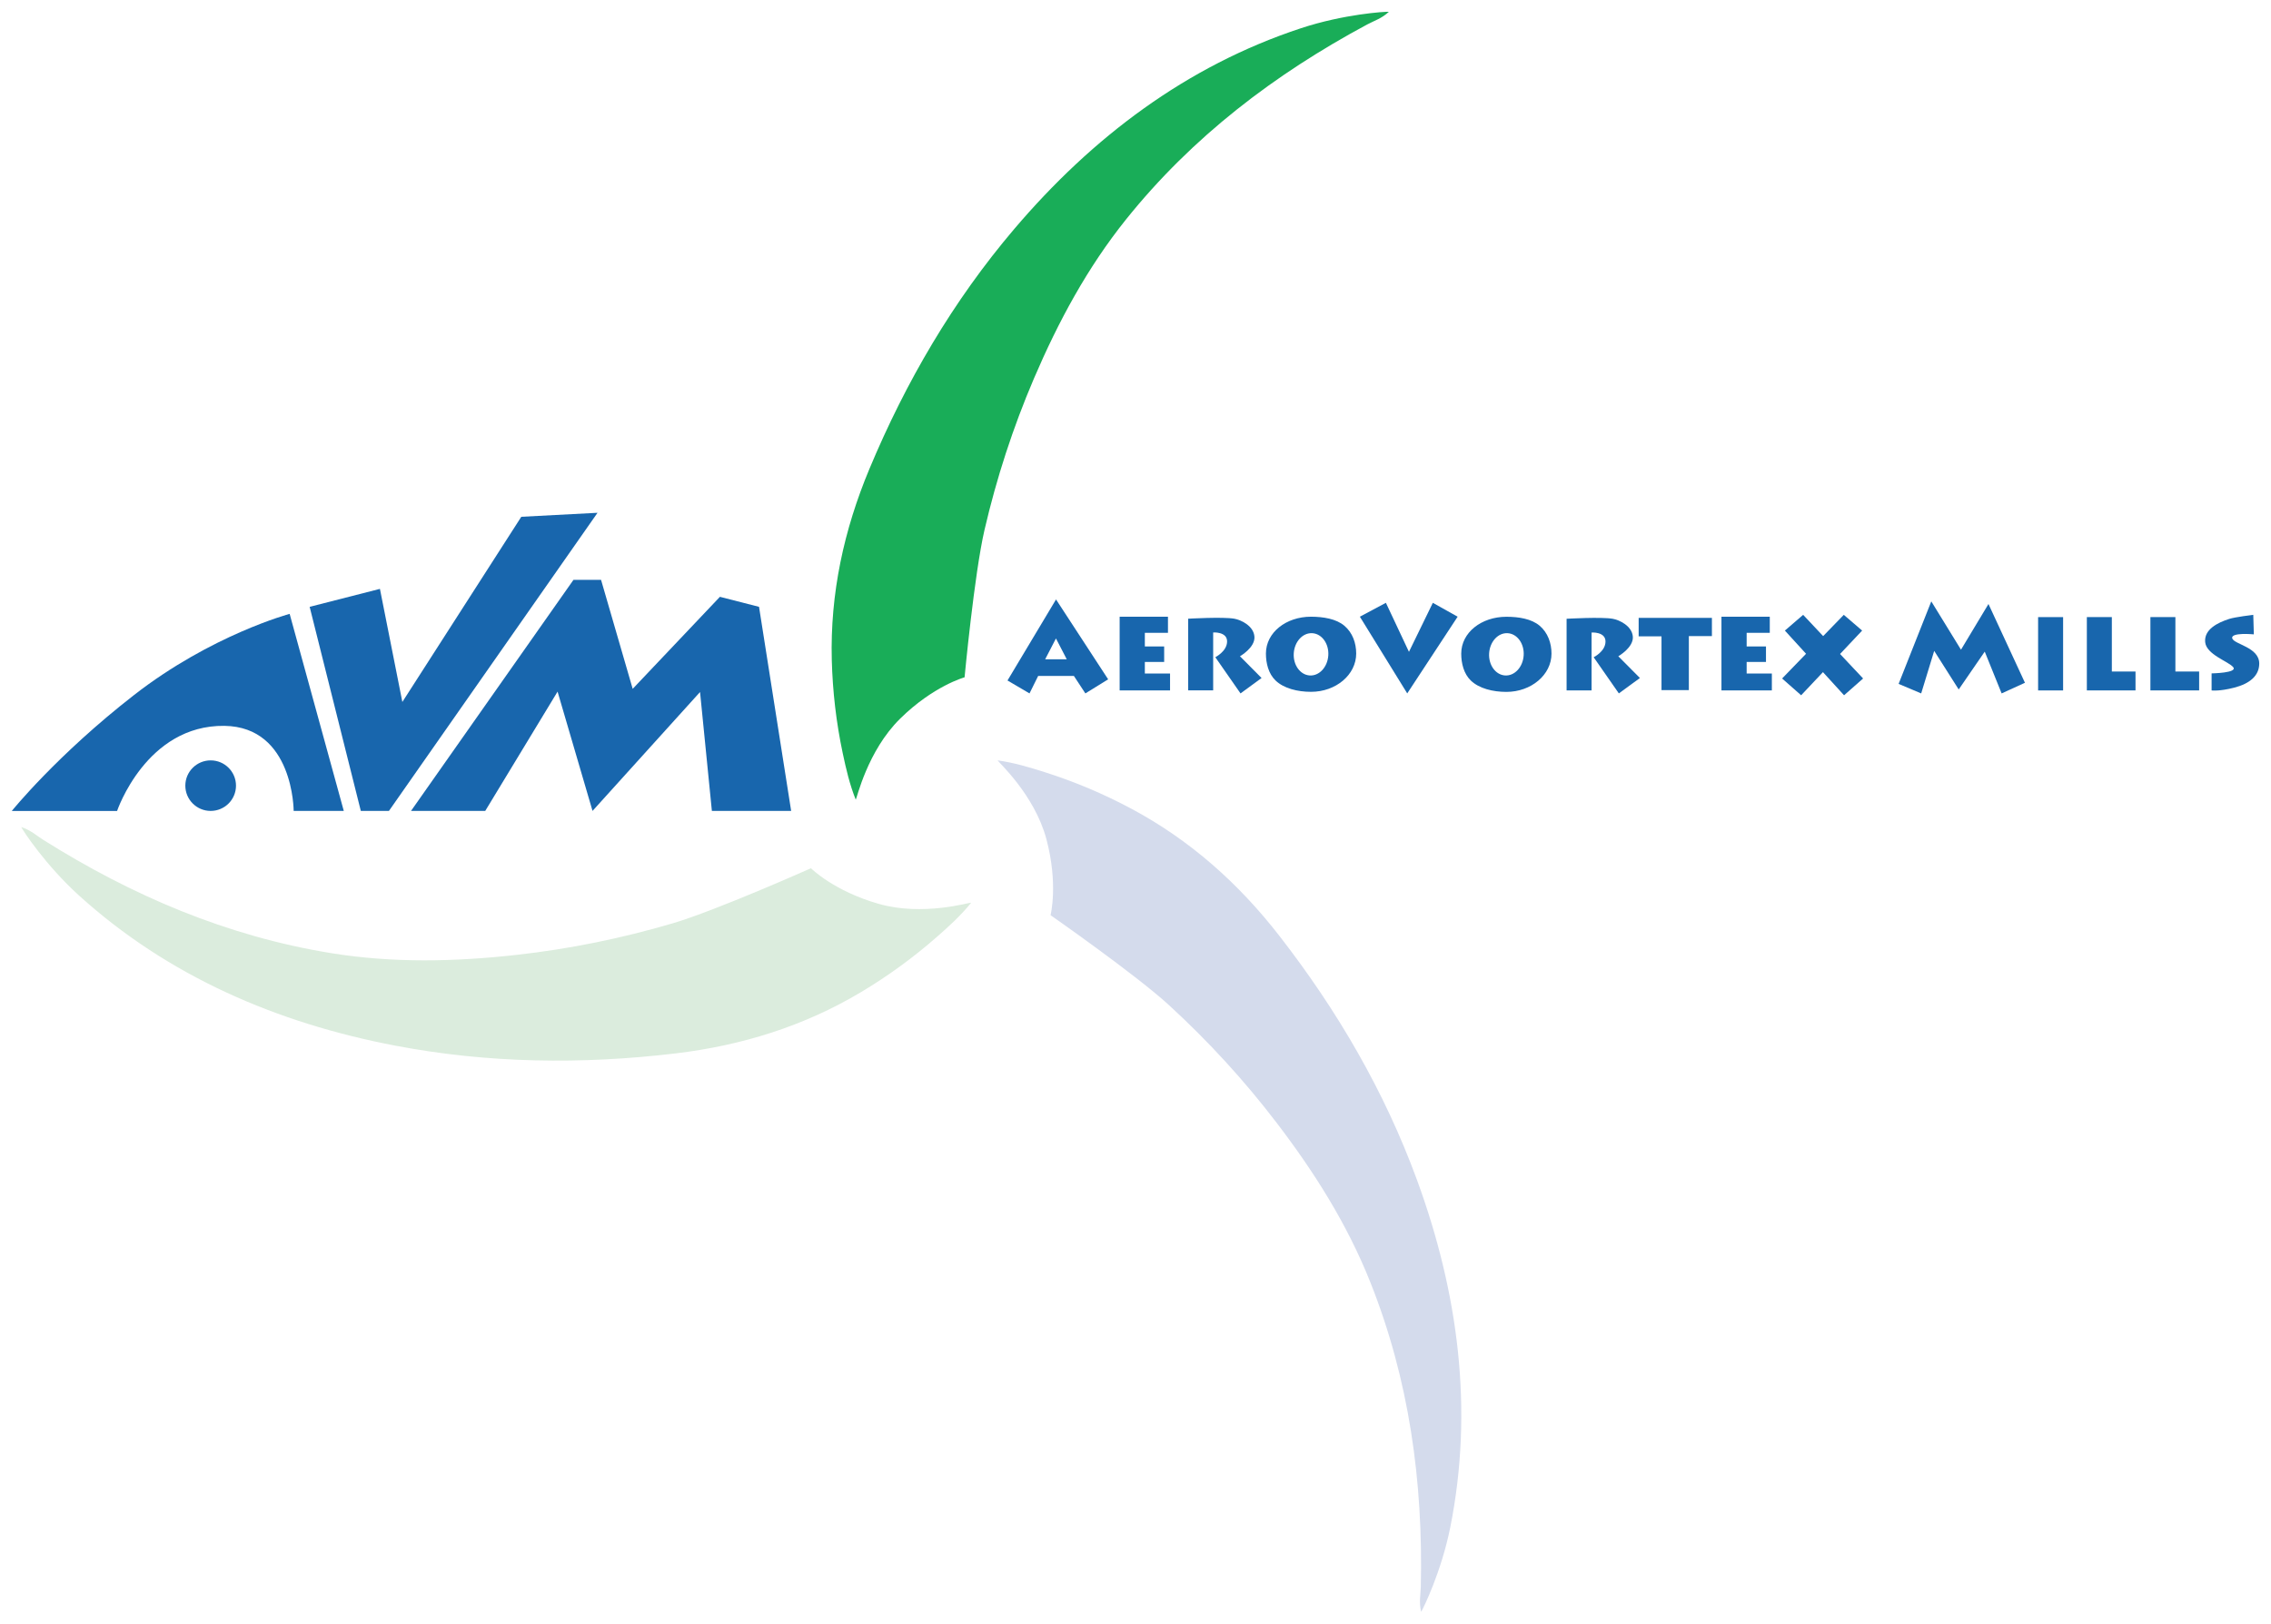 <?xml version="1.0" encoding="UTF-8"?> <svg xmlns="http://www.w3.org/2000/svg" viewBox="1845 2476.706 193 138" width="193" height="138"><path fill="rgb(24, 102, 173)" stroke="none" fill-opacity="1" stroke-width="1" stroke-opacity="1" color="rgb(51, 51, 51)" class="cls-3" id="tSvg829d3e7a4c" title="Path 1" d="M 1864.074 2538.401 C 1869.957 2538.483 1869.957 2545.631 1869.957 2545.631 C 1871.377 2545.631 1872.797 2545.631 1874.217 2545.631 C 1872.683 2540.048 1871.15 2534.465 1869.616 2528.882 C 1869.616 2528.882 1862.968 2530.666 1856.402 2535.772 C 1849.836 2540.877 1846 2545.637 1846 2545.637 C 1848.983 2545.637 1851.966 2545.637 1854.949 2545.637C 1854.949 2545.637 1857.42 2538.313 1864.074 2538.401Z" style=""></path><path fill="rgb(24, 102, 173)" stroke="none" fill-opacity="1" stroke-width="1" stroke-opacity="1" color="rgb(51, 51, 51)" class="cls-3" id="tSvg1f846b2a27" title="Path 2" d="M 1860.75 2543.483 C 1860.75 2544.669 1861.715 2545.631 1862.903 2545.631 C 1864.092 2545.631 1865.056 2544.669 1865.056 2543.483 C 1865.056 2542.298 1864.092 2541.335 1862.903 2541.335C 1861.715 2541.335 1860.75 2542.298 1860.75 2543.483Z" style=""></path><path fill="rgb(24, 102, 173)" stroke="none" fill-opacity="1" stroke-width="1" stroke-opacity="1" color="rgb(51, 51, 51)" class="cls-3" id="tSvgdfd67f0017" title="Path 3" d="M 1878.053 2545.631 C 1883.962 2537.184 1889.871 2528.737 1895.78 2520.291 C 1893.621 2520.404 1891.461 2520.517 1889.302 2520.631 C 1885.933 2525.877 1882.564 2531.124 1879.194 2536.37 C 1878.559 2533.166 1877.924 2529.962 1877.288 2526.758 C 1875.298 2527.266 1873.307 2527.775 1871.316 2528.284 C 1872.766 2534.066 1874.215 2539.849 1875.664 2545.631C 1876.461 2545.631 1877.257 2545.631 1878.053 2545.631Z" style=""></path><path fill="rgb(24, 102, 173)" stroke="none" fill-opacity="1" stroke-width="1" stroke-opacity="1" color="rgb(51, 51, 51)" class="cls-3" id="tSvg1724d946fa1" title="Path 4" d="M 1879.93 2545.631 C 1882.032 2545.631 1884.135 2545.631 1886.237 2545.631 C 1888.286 2542.251 1890.336 2538.87 1892.385 2535.49 C 1893.375 2538.87 1894.366 2542.251 1895.356 2545.631 C 1898.402 2542.262 1901.448 2538.894 1904.493 2535.525 C 1904.829 2538.894 1905.164 2542.262 1905.499 2545.631 C 1907.745 2545.631 1909.99 2545.631 1912.236 2545.631 C 1911.326 2539.849 1910.416 2534.066 1909.506 2528.284 C 1908.398 2528 1907.29 2527.716 1906.182 2527.433 C 1903.711 2530.04 1901.24 2532.648 1898.769 2535.255 C 1897.872 2532.167 1896.976 2529.078 1896.08 2525.989 C 1895.299 2525.989 1894.519 2525.989 1893.738 2525.989C 1889.135 2532.536 1884.533 2539.084 1879.93 2545.631Z" style=""></path><path fill="rgb(25, 173, 88)" stroke="none" fill-opacity="1" stroke-width="1" stroke-opacity="1" color="rgb(51, 51, 51)" class="cls-2" id="tSvg15a332395b9" title="Path 5" d="M 1940.706 2495.343 C 1946.324 2488.342 1953.314 2483.013 1961.198 2478.782 C 1961.774 2478.471 1962.433 2478.277 1963.033 2477.708 C 1962.722 2477.685 1959.197 2477.902 1955.544 2479.111 C 1945.818 2482.321 1937.811 2488.389 1931.198 2496.165 C 1925.997 2502.28 1921.985 2509.152 1918.89 2516.552 C 1916.719 2521.746 1915.542 2527.151 1915.689 2532.808 C 1915.76 2535.478 1916.066 2538.119 1916.619 2540.725 C 1916.901 2542.051 1917.207 2543.383 1917.725 2544.674 C 1917.819 2544.592 1918.702 2540.543 1921.496 2537.791 C 1924.332 2534.997 1926.974 2534.275 1926.974 2534.275 C 1926.974 2534.275 1927.803 2525.478 1928.668 2521.746 C 1929.692 2517.339 1931.086 2513.043 1932.869 2508.876C 1934.934 2504.052 1937.405 2499.457 1940.706 2495.343Z" style=""></path><path fill="rgb(212, 219, 236)" stroke="none" fill-opacity="1" stroke-width="1" stroke-opacity="1" color="rgb(51, 51, 51)" class="cls-1" id="tSvgb418c55c42" title="Path 6" d="M 1953.72 2556.241 C 1950.266 2551.793 1946.136 2548.108 1941.135 2545.437 C 1938.776 2544.176 1936.323 2543.143 1933.775 2542.333 C 1932.481 2541.922 1931.169 2541.529 1929.786 2541.335 C 1929.81 2541.458 1932.904 2544.223 1933.922 2548.008 C 1934.952 2551.846 1934.281 2554.493 1934.281 2554.493 C 1934.281 2554.493 1941.541 2559.557 1944.365 2562.157 C 1947.701 2565.22 1950.761 2568.554 1953.508 2572.157 C 1956.697 2576.33 1959.48 2580.743 1961.433 2585.631 C 1964.763 2593.965 1965.952 2602.662 1965.746 2611.582 C 1965.728 2612.239 1965.581 2612.903 1965.775 2613.707 C 1965.946 2613.448 1967.499 2610.285 1968.252 2606.518 C 1970.252 2596.5 1968.929 2586.558 1965.416 2576.981C 1962.657 2569.452 1958.644 2562.574 1953.72 2556.241Z" style=""></path><path fill="rgb(219, 236, 221)" stroke="none" fill-opacity="1" stroke-width="1" stroke-opacity="1" color="rgb(51, 51, 51)" class="cls-4" id="tSvgfb029542ca" title="Path 7" d="M 1919.678 2553.53 C 1915.848 2552.439 1913.918 2550.502 1913.918 2550.502 C 1913.918 2550.502 1905.829 2554.111 1902.146 2555.191 C 1897.798 2556.47 1893.362 2557.374 1888.843 2557.873 C 1883.613 2558.454 1878.388 2558.565 1873.182 2557.726 C 1864.303 2556.288 1856.214 2552.838 1848.648 2548.072 C 1848.089 2547.72 1847.594 2547.251 1846.806 2547.004 C 1846.935 2547.286 1848.865 2550.238 1851.713 2552.82 C 1859.297 2559.686 1868.528 2563.659 1878.571 2565.578 C 1886.466 2567.087 1894.438 2567.192 1902.416 2566.241 C 1908.017 2565.572 1913.312 2563.935 1918.178 2561.03 C 1920.473 2559.657 1922.626 2558.09 1924.632 2556.329 C 1925.656 2555.432 1926.662 2554.516 1927.539 2553.43C 1927.421 2553.389 1923.45 2554.61 1919.678 2553.53Z" style=""></path><path fill="rgb(24, 102, 173)" stroke="none" fill-opacity="1" stroke-width="1" stroke-opacity="1" color="rgb(51, 51, 51)" class="cls-3" id="tSvg8746f8a9d0" title="Path 8" d="M 1934.746 2527.656 C 1933.371 2529.952 1931.996 2532.249 1930.622 2534.545 C 1931.245 2534.911 1931.869 2535.277 1932.492 2535.643 C 1932.738 2535.148 1932.983 2534.653 1933.228 2534.158 C 1934.24 2534.158 1935.252 2534.158 1936.264 2534.158 C 1936.589 2534.653 1936.915 2535.148 1937.24 2535.643 C 1937.886 2535.244 1938.531 2534.845 1939.176 2534.446C 1937.701 2532.182 1936.227 2529.919 1934.746 2527.656Z M 1933.822 2532.744 C 1934.128 2532.153 1934.434 2531.562 1934.74 2530.971 C 1935.046 2531.562 1935.352 2532.153 1935.658 2532.744C 1935.046 2532.744 1934.434 2532.744 1933.822 2532.744Z" style=""></path><path fill="rgb(24, 102, 173)" stroke="none" fill-opacity="1" stroke-width="1" stroke-opacity="1" color="rgb(51, 51, 51)" class="cls-3" id="tSvg1916fadb88" title="Path 9" d="M 1944.259 2530.496 C 1944.259 2530.038 1944.259 2529.58 1944.259 2529.123 C 1942.89 2529.123 1941.522 2529.123 1940.153 2529.123 C 1940.153 2531.212 1940.153 2533.301 1940.153 2535.39 C 1941.58 2535.39 1943.008 2535.39 1944.436 2535.39 C 1944.436 2534.911 1944.436 2534.432 1944.436 2533.953 C 1943.722 2533.953 1943.008 2533.953 1942.294 2533.953 C 1942.294 2533.624 1942.294 2533.295 1942.294 2532.967 C 1942.841 2532.967 1943.389 2532.967 1943.936 2532.967 C 1943.936 2532.528 1943.936 2532.09 1943.936 2531.652 C 1943.389 2531.652 1942.841 2531.652 1942.294 2531.652 C 1942.294 2531.267 1942.294 2530.881 1942.294 2530.496C 1942.949 2530.496 1943.604 2530.496 1944.259 2530.496Z" style=""></path><path fill="rgb(24, 102, 173)" stroke="none" fill-opacity="1" stroke-width="1" stroke-opacity="1" color="rgb(51, 51, 51)" class="cls-3" id="tSvg1791973bb0f" title="Path 10" d="M 1993.439 2532.967 C 1993.986 2532.967 1994.533 2532.967 1995.081 2532.967 C 1995.081 2532.528 1995.081 2532.09 1995.081 2531.652 C 1994.533 2531.652 1993.986 2531.652 1993.439 2531.652 C 1993.439 2531.267 1993.439 2530.881 1993.439 2530.496 C 1994.094 2530.496 1994.749 2530.496 1995.404 2530.496 C 1995.404 2530.038 1995.404 2529.58 1995.404 2529.123 C 1994.035 2529.123 1992.666 2529.123 1991.297 2529.123 C 1991.297 2531.212 1991.297 2533.301 1991.297 2535.39 C 1992.725 2535.39 1994.153 2535.39 1995.581 2535.39 C 1995.581 2534.911 1995.581 2534.432 1995.581 2533.953 C 1994.867 2533.953 1994.153 2533.953 1993.439 2533.953C 1993.439 2533.624 1993.439 2533.295 1993.439 2532.967Z" style=""></path><path fill="rgb(24, 102, 173)" stroke="none" fill-opacity="1" stroke-width="1" stroke-opacity="1" color="rgb(51, 51, 51)" class="cls-3" id="tSvg17d913af8fa" title="Path 11" d="M 1948.284 2532.568 C 1948.997 2533.593 1949.711 2534.618 1950.425 2535.643 C 1951.021 2535.206 1951.618 2534.77 1952.214 2534.334 C 1951.602 2533.718 1950.99 2533.102 1950.378 2532.485 C 1950.378 2532.485 1951.672 2531.752 1951.608 2530.825 C 1951.543 2529.897 1950.461 2529.393 1949.896 2529.293 C 1948.931 2529.123 1945.977 2529.293 1945.977 2529.293 C 1945.977 2531.323 1945.977 2533.354 1945.977 2535.384 C 1946.685 2535.384 1947.393 2535.384 1948.101 2535.384 C 1948.101 2533.743 1948.101 2532.102 1948.101 2530.461 C 1948.101 2530.461 1949.284 2530.379 1949.284 2531.224C 1949.284 2532.069 1948.278 2532.562 1948.284 2532.568Z" style=""></path><path fill="rgb(24, 102, 173)" stroke="none" fill-opacity="1" stroke-width="1" stroke-opacity="1" color="rgb(51, 51, 51)" class="cls-3" id="tSvgae8f70fcbc" title="Path 12" d="M 1983.767 2530.83 C 1983.702 2529.903 1982.619 2529.399 1982.055 2529.299 C 1981.09 2529.129 1978.136 2529.299 1978.136 2529.299 C 1978.136 2531.329 1978.136 2533.36 1978.136 2535.39 C 1978.844 2535.39 1979.552 2535.39 1980.26 2535.39 C 1980.26 2533.749 1980.26 2532.108 1980.26 2530.467 C 1980.26 2530.467 1981.443 2530.384 1981.443 2531.23 C 1981.443 2532.075 1980.437 2532.568 1980.437 2532.568 C 1981.15 2533.593 1981.864 2534.618 1982.578 2535.643 C 1983.174 2535.206 1983.771 2534.77 1984.367 2534.334 C 1983.755 2533.718 1983.143 2533.102 1982.531 2532.485C 1982.531 2532.485 1983.825 2531.752 1983.767 2530.83Z" style=""></path><path fill="rgb(24, 102, 173)" stroke="none" fill-opacity="1" stroke-width="1" stroke-opacity="1" color="rgb(51, 51, 51)" class="cls-3" id="tSvgf35ed06eba" title="Path 13" d="M 1956.42 2529.123 C 1954.302 2529.123 1952.584 2530.461 1952.584 2532.257 C 1952.584 2533.078 1952.802 2533.97 1953.402 2534.545 C 1954.102 2535.22 1955.273 2535.508 1956.42 2535.508 C 1958.538 2535.508 1960.256 2534.052 1960.256 2532.257 C 1960.256 2531.359 1959.945 2530.478 1959.25 2529.892C 1958.556 2529.305 1957.479 2529.129 1956.42 2529.123Z M 1956.303 2534.117 C 1955.491 2534.064 1954.885 2533.219 1954.95 2532.227 C 1955.014 2531.235 1955.72 2530.472 1956.532 2530.525 C 1957.344 2530.578 1957.95 2531.423 1957.885 2532.415C 1957.821 2533.407 1957.115 2534.17 1956.303 2534.117Z" style=""></path><path fill="rgb(24, 102, 173)" stroke="none" fill-opacity="1" stroke-width="1" stroke-opacity="1" color="rgb(51, 51, 51)" class="cls-3" id="tSvg507090318c" title="Path 14" d="M 1975.848 2529.892 C 1975.153 2529.305 1974.077 2529.129 1973.018 2529.129 C 1970.9 2529.129 1969.182 2530.467 1969.182 2532.262 C 1969.182 2533.084 1969.399 2533.976 1969.999 2534.551 C 1970.7 2535.226 1971.87 2535.514 1973.018 2535.514 C 1975.136 2535.514 1976.854 2534.058 1976.854 2532.262C 1976.854 2531.365 1976.542 2530.484 1975.848 2529.892Z M 1972.906 2534.117 C 1972.094 2534.064 1971.488 2533.219 1971.553 2532.227 C 1971.617 2531.235 1972.323 2530.472 1973.135 2530.525 C 1973.947 2530.578 1974.553 2531.423 1974.488 2532.415C 1974.424 2533.407 1973.718 2534.17 1972.906 2534.117Z" style=""></path><path fill="rgb(24, 102, 173)" stroke="none" fill-opacity="1" stroke-width="1" stroke-opacity="1" color="rgb(51, 51, 51)" class="cls-3" id="tSvge6a0ca2ca6" title="Path 15" d="M 1960.568 2529.123 C 1961.91 2531.296 1963.251 2533.469 1964.593 2535.643 C 1966.02 2533.469 1967.448 2531.296 1968.876 2529.123 C 1968.174 2528.73 1967.471 2528.336 1966.769 2527.943 C 1966.093 2529.332 1965.416 2530.721 1964.74 2532.11 C 1964.087 2530.721 1963.433 2529.332 1962.78 2527.943C 1962.043 2528.336 1961.306 2528.73 1960.568 2529.123Z" style=""></path><path fill="rgb(24, 102, 173)" stroke="none" fill-opacity="1" stroke-width="1" stroke-opacity="1" color="rgb(51, 51, 51)" class="cls-3" id="tSvgc4825facf1" title="Path 16" d="M 1984.261 2530.795 C 1984.908 2530.795 1985.555 2530.795 1986.202 2530.795 C 1986.202 2532.317 1986.202 2533.839 1986.202 2535.361 C 1986.977 2535.361 1987.752 2535.361 1988.526 2535.361 C 1988.526 2533.831 1988.526 2532.302 1988.526 2530.772 C 1989.179 2530.772 1989.832 2530.772 1990.486 2530.772 C 1990.486 2530.255 1990.486 2529.739 1990.486 2529.222 C 1988.411 2529.222 1986.336 2529.222 1984.261 2529.222C 1984.261 2529.747 1984.261 2530.271 1984.261 2530.795Z" style=""></path><path fill="rgb(24, 102, 173)" stroke="none" fill-opacity="1" stroke-width="1" stroke-opacity="1" color="rgb(51, 51, 51)" class="cls-3" id="tSvg14ec657c91b" title="Path 17" d="M 2001.376 2532.292 C 2002.001 2531.629 2002.627 2530.965 2003.253 2530.302 C 2002.733 2529.856 2002.213 2529.41 2001.694 2528.964 C 2001.109 2529.567 2000.525 2530.169 1999.94 2530.772 C 1999.373 2530.169 1998.807 2529.567 1998.24 2528.964 C 1997.722 2529.41 1997.204 2529.856 1996.687 2530.302 C 1997.287 2530.96 1997.887 2531.617 1998.487 2532.274 C 1997.808 2532.974 1997.13 2533.675 1996.451 2534.375 C 1996.991 2534.85 1997.53 2535.326 1998.069 2535.801 C 1998.687 2535.146 1999.305 2534.491 1999.923 2533.835 C 2000.521 2534.491 2001.119 2535.146 2001.717 2535.801 C 2002.256 2535.326 2002.796 2534.85 2003.335 2534.375C 2002.682 2533.681 2002.029 2532.986 2001.376 2532.292Z" style=""></path><path fill="rgb(24, 102, 173)" stroke="none" fill-opacity="1" stroke-width="1" stroke-opacity="1" color="rgb(51, 51, 51)" class="cls-3" id="tSvg9035d4e1e1" title="Path 18" d="M 2011.654 2531.928 C 2010.813 2530.559 2009.972 2529.189 2009.13 2527.82 C 2008.205 2530.158 2007.279 2532.495 2006.353 2534.833 C 2006.993 2535.103 2007.632 2535.373 2008.271 2535.643 C 2008.64 2534.438 2009.009 2533.233 2009.377 2532.028 C 2010.072 2533.121 2010.766 2534.215 2011.46 2535.308 C 2012.197 2534.236 2012.935 2533.164 2013.672 2532.092 C 2014.151 2533.276 2014.629 2534.459 2015.108 2535.643 C 2015.769 2535.341 2016.43 2535.04 2017.09 2534.739 C 2016.057 2532.507 2015.023 2530.275 2013.99 2528.043C 2013.211 2529.338 2012.433 2530.633 2011.654 2531.928Z" style=""></path><path color="rgb(51, 51, 51)" fill="rgb(24, 102, 173)" class="cls-3" x="388.27" y="219.21" width="3.61" height="10.62" id="tSvg45cd6a9d22" title="Rectangle 1" fill-opacity="1" stroke="none" stroke-opacity="1" d="M 2018.208 2529.158L 2020.332 2529.158L 2020.332 2535.39L 2018.208 2535.39Z" style="transform: rotate(0deg);"></path><path fill="rgb(24, 102, 173)" stroke="none" fill-opacity="1" stroke-width="1" stroke-opacity="1" color="rgb(51, 51, 51)" class="cls-3" id="tSvg15ba2bcba47" title="Path 19" d="M 2024.474 2529.158 C 2023.766 2529.158 2023.058 2529.158 2022.35 2529.158 C 2022.35 2531.235 2022.35 2533.313 2022.35 2535.39 C 2023.058 2535.39 2023.766 2535.39 2024.474 2535.39 C 2025.145 2535.39 2025.816 2535.39 2026.486 2535.39 C 2026.486 2534.854 2026.486 2534.318 2026.486 2533.782 C 2025.816 2533.782 2025.145 2533.782 2024.474 2533.782C 2024.474 2532.241 2024.474 2530.699 2024.474 2529.158Z" style=""></path><path fill="rgb(24, 102, 173)" stroke="none" fill-opacity="1" stroke-width="1" stroke-opacity="1" color="rgb(51, 51, 51)" class="cls-3" id="tSvg505cbd903a" title="Path 20" d="M 2029.875 2529.158 C 2029.167 2529.158 2028.459 2529.158 2027.751 2529.158 C 2027.751 2531.235 2027.751 2533.313 2027.751 2535.39 C 2028.459 2535.39 2029.167 2535.39 2029.875 2535.39 C 2030.548 2535.39 2031.221 2535.39 2031.893 2535.39 C 2031.893 2534.854 2031.893 2534.318 2031.893 2533.782 C 2031.221 2533.782 2030.548 2533.782 2029.875 2533.782C 2029.875 2532.241 2029.875 2530.699 2029.875 2529.158Z" style=""></path><path fill="rgb(24, 102, 173)" stroke="none" fill-opacity="1" stroke-width="1" stroke-opacity="1" color="rgb(51, 51, 51)" class="cls-3" id="tSvg346f26fed3" title="Path 21" d="M 2034.705 2530.96 C 2034.564 2530.431 2036.541 2530.625 2036.541 2530.625 C 2036.525 2530.071 2036.51 2529.518 2036.494 2528.964 C 2036.494 2528.964 2034.929 2529.152 2034.452 2529.311 C 2033.446 2529.633 2032.311 2530.208 2032.405 2531.276 C 2032.499 2532.345 2034.388 2532.92 2034.788 2533.413 C 2035.188 2533.906 2032.952 2533.941 2032.952 2533.941 C 2032.952 2534.424 2032.952 2534.907 2032.952 2535.39 C 2032.952 2535.39 2033.594 2535.484 2034.888 2535.15 C 2036.182 2534.815 2037 2534.146 2037 2533.107C 2037 2531.705 2034.858 2531.482 2034.705 2530.96Z" style=""></path><defs> </defs></svg> 